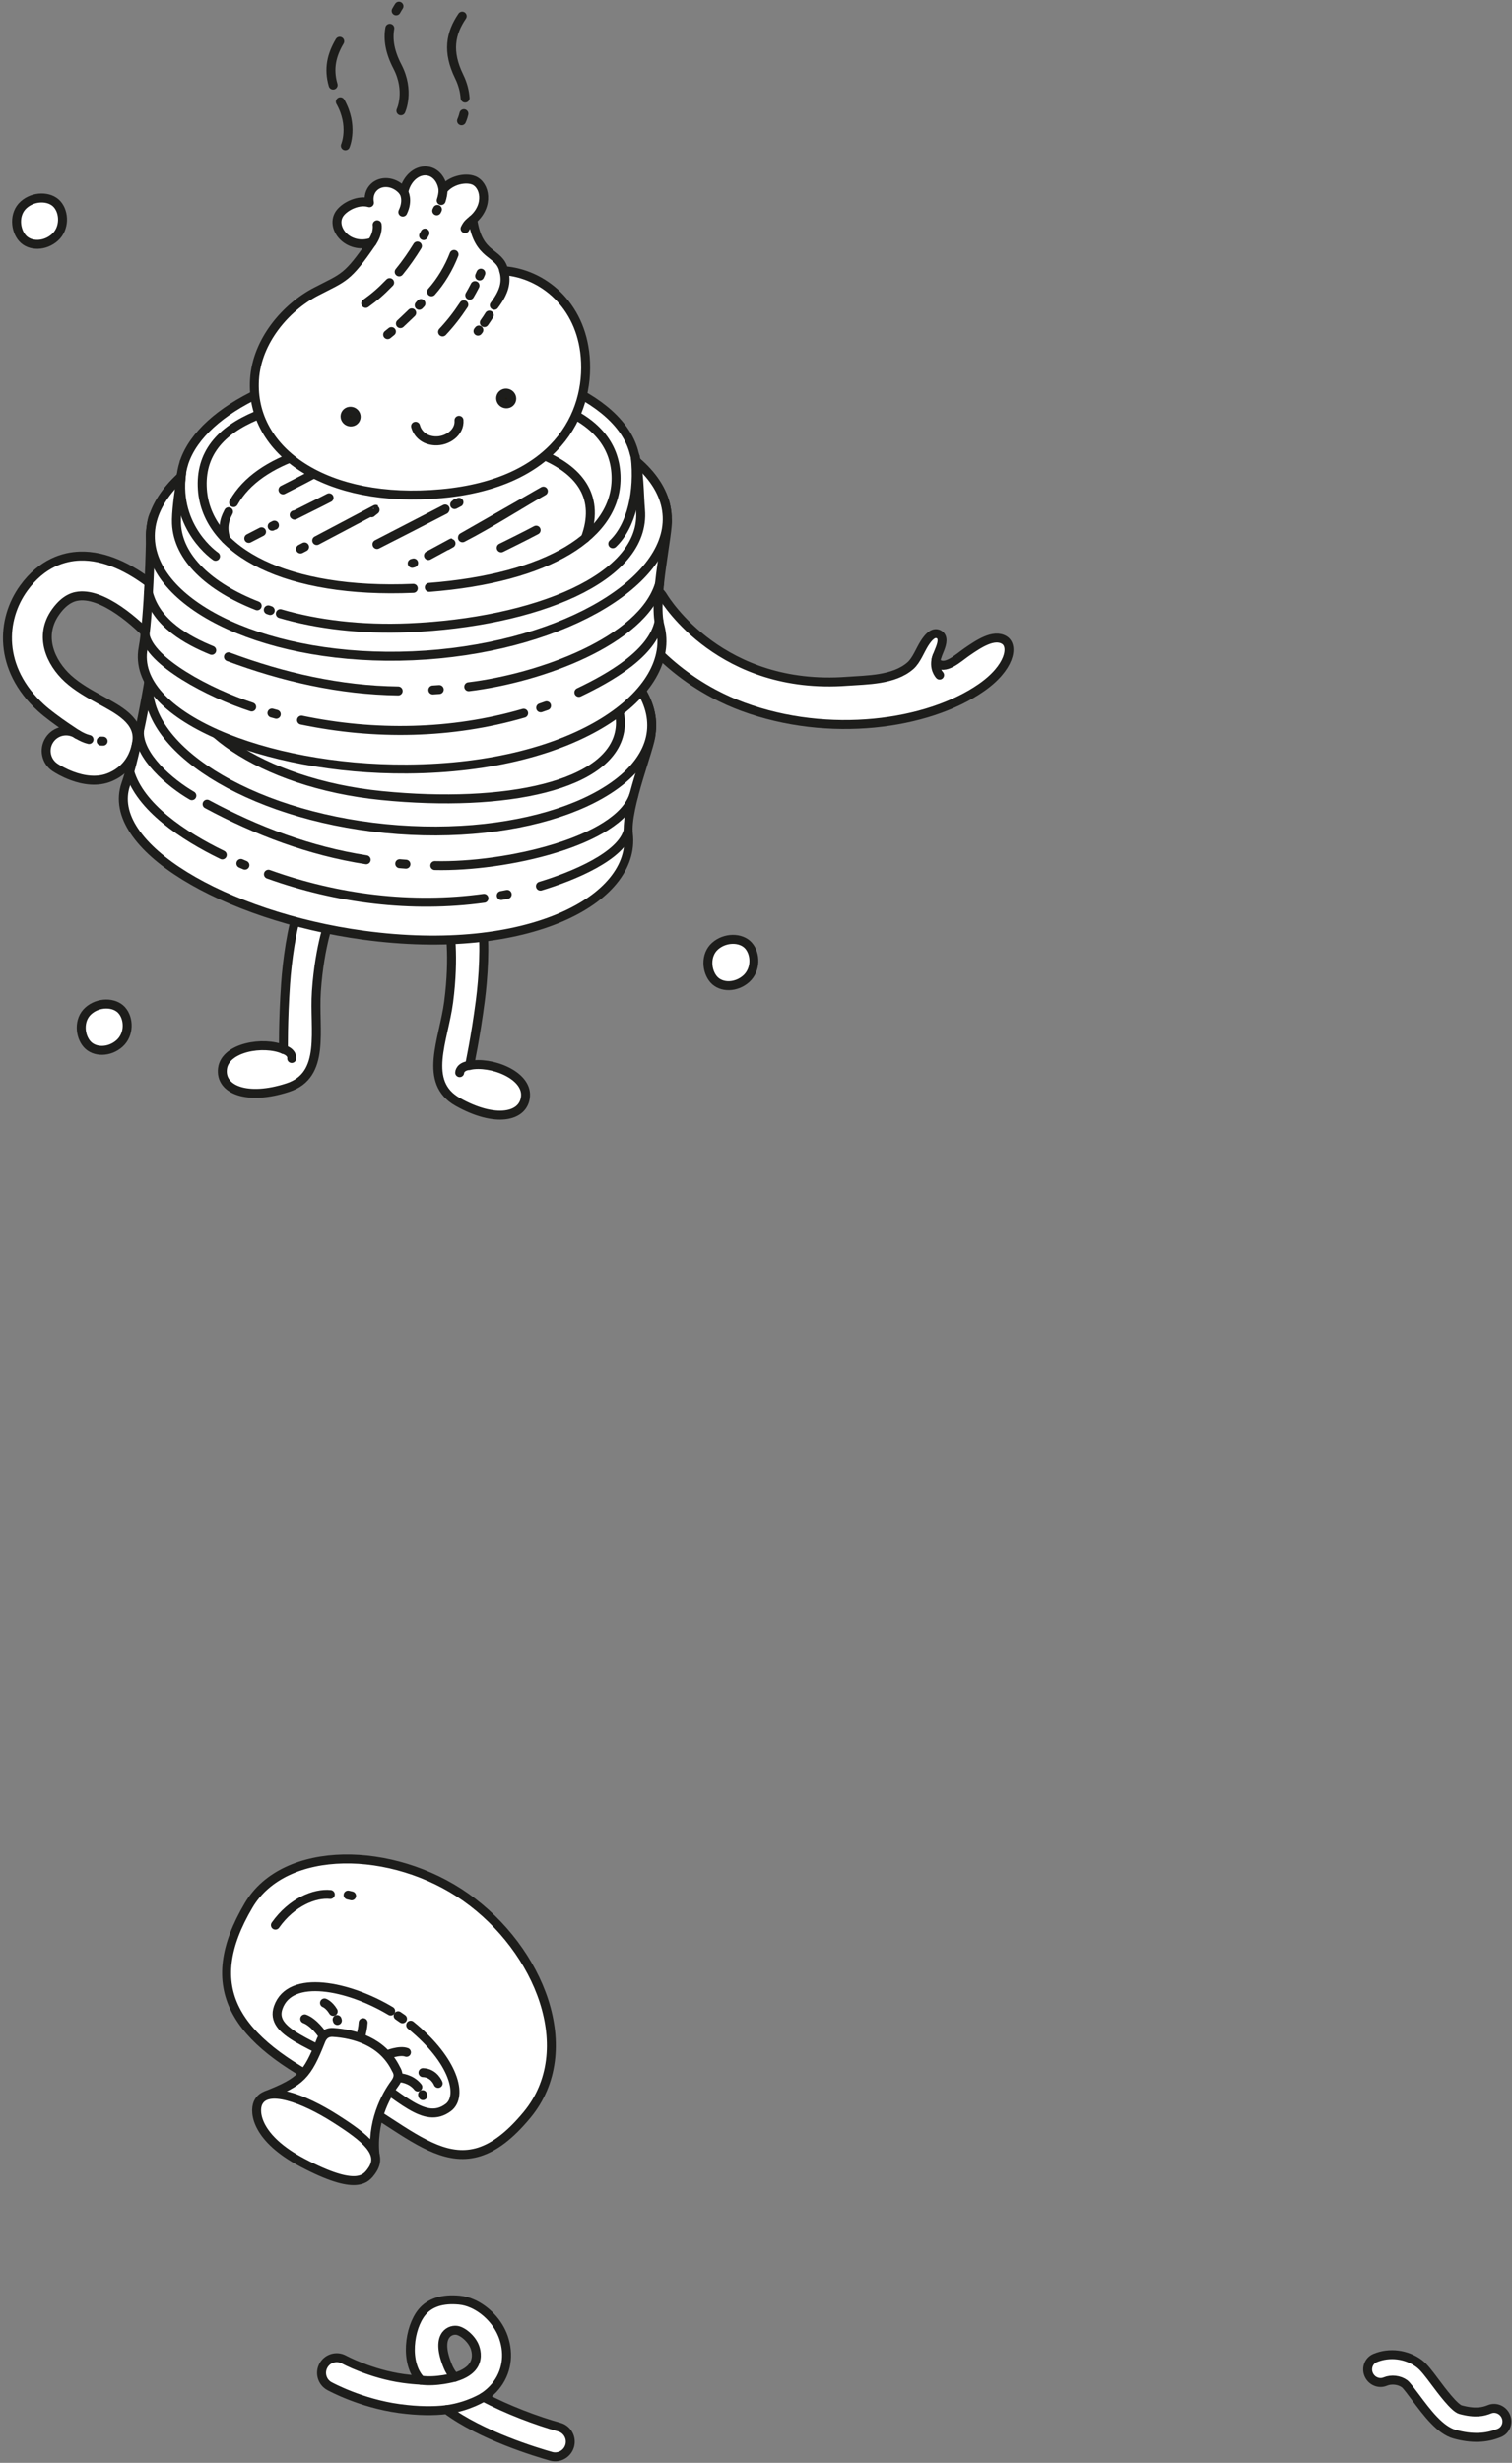 <?xml version="1.0" encoding="UTF-8" standalone="no"?>
<!DOCTYPE svg PUBLIC "-//W3C//DTD SVG 1.1//EN" "http://www.w3.org/Graphics/SVG/1.1/DTD/svg11.dtd">
<svg width="100%" height="100%" viewBox="0 0 304 495" version="1.1" xmlns="http://www.w3.org/2000/svg" xmlns:xlink="http://www.w3.org/1999/xlink" xml:space="preserve" xmlns:serif="http://www.serif.com/" style="fill-rule:evenodd;clip-rule:evenodd;stroke-linecap:round;stroke-linejoin:round;stroke-miterlimit:10;">
    <rect x="0" y="0" width="304" height="495" fill="#808080" stroke="none"/>
    <g id="Acoge-un-plato" serif:id="Acoge un plato" transform="matrix(1,0,0,1,0.593,0.339)">
        <g transform="matrix(0.723,-0.691,-0.691,-0.723,11.824,44.315)">
            <path d="M-3.122,-1.261C-5.821,-1.173 -8.013,0.872 -7.94,3.111C-7.866,5.345 -5.819,7.908 -3.122,7.817C-0.423,7.728 1.891,5.503 1.818,3.267C1.743,1.03 -0.423,-1.35 -3.122,-1.261" style="fill:white;fill-rule:nonzero;"/>
        </g>
        <g transform="matrix(0.723,-0.691,-0.691,-0.723,11.824,44.315)">
            <path d="M-3.122,-1.261C-5.821,-1.173 -8.013,0.872 -7.94,3.111C-7.866,5.345 -5.819,7.908 -3.122,7.817C-0.423,7.728 1.891,5.503 1.818,3.267C1.743,1.03 -0.423,-1.35 -3.122,-1.261Z" style="fill:none;fill-rule:nonzero;stroke:rgb(29,29,27);stroke-width:1.8px;"/>
        </g>
        <g transform="matrix(0.723,-0.691,-0.691,-0.723,24.824,206.315)">
            <path d="M-3.122,-1.261C-5.821,-1.173 -8.013,0.872 -7.94,3.111C-7.866,5.345 -5.819,7.908 -3.122,7.817C-0.423,7.728 1.891,5.503 1.818,3.267C1.743,1.03 -0.423,-1.35 -3.122,-1.261" style="fill:white;fill-rule:nonzero;"/>
        </g>
        <g transform="matrix(0.723,-0.691,-0.691,-0.723,24.824,206.315)">
            <path d="M-3.122,-1.261C-5.821,-1.173 -8.013,0.872 -7.94,3.111C-7.866,5.345 -5.819,7.908 -3.122,7.817C-0.423,7.728 1.891,5.503 1.818,3.267C1.743,1.03 -0.423,-1.35 -3.122,-1.261Z" style="fill:none;fill-rule:nonzero;stroke:rgb(29,29,27);stroke-width:1.8px;"/>
        </g>
        <g transform="matrix(0.723,-0.691,-0.691,-0.723,150.824,193.315)">
            <path d="M-3.122,-1.261C-5.821,-1.173 -8.013,0.872 -7.94,3.111C-7.866,5.345 -5.819,7.908 -3.122,7.817C-0.423,7.728 1.891,5.503 1.818,3.267C1.743,1.03 -0.423,-1.35 -3.122,-1.261" style="fill:white;fill-rule:nonzero;"/>
        </g>
        <g transform="matrix(0.723,-0.691,-0.691,-0.723,150.824,193.315)">
            <path d="M-3.122,-1.261C-5.821,-1.173 -8.013,0.872 -7.94,3.111C-7.866,5.345 -5.819,7.908 -3.122,7.817C-0.423,7.728 1.891,5.503 1.818,3.267C1.743,1.03 -0.423,-1.35 -3.122,-1.261Z" style="fill:none;fill-rule:nonzero;stroke:rgb(29,29,27);stroke-width:1.8px;"/>
        </g>
        <g transform="matrix(1,0,0,1,90.857,477.991)">
            <path d="M0,-0.539C2.04,-1.13 3.032,-2.006 3.485,-2.558C4.665,-4 4.343,-5.668 4.042,-6.533C3.432,-8.3 1.496,-9.858 0.302,-9.971C-1.2,-10.115 -3.916,-8.733 -1.391,-2.681C-1.113,-2.017 -0.714,-1.269 0,-0.539M3.526,-15.324C6.284,-14.109 8.753,-11.528 9.781,-8.534C10.988,-5.018 10.403,-1.434 8.171,1.294C7.571,2.024 6.79,2.772 5.767,3.453C10.409,5.948 16.398,8.203 21.003,9.495C22.611,9.946 23.548,11.626 23.092,13.246C22.635,14.863 20.958,15.811 19.346,15.358C16.479,14.552 5.345,11.203 -1.655,5.973C-4.229,6.289 -7.364,6.274 -11.185,5.757C-18.893,4.706 -24.976,1.389 -25.231,1.25C-26.698,0.44 -27.229,-1.41 -26.42,-2.882C-25.608,-4.355 -23.766,-4.894 -22.295,-4.089C-22.247,-4.062 -16.9,-1.171 -10.346,-0.276C-9.071,-0.102 -7.909,0.004 -6.851,0.059C-10.137,-3.355 -9.192,-10.478 -6.612,-13.613C-5.02,-15.548 -2.485,-16.35 0.887,-16.031C1.776,-15.951 2.665,-15.703 3.526,-15.324" style="fill:white;fill-rule:nonzero;"/>
        </g>
        <g transform="matrix(1,0,0,1,90.857,477.991)">
            <path d="M0,-0.539C2.04,-1.13 3.032,-2.006 3.485,-2.558C4.665,-4 4.343,-5.668 4.042,-6.533C3.432,-8.3 1.496,-9.858 0.302,-9.971C-1.2,-10.115 -3.916,-8.733 -1.391,-2.681C-1.113,-2.017 -0.714,-1.269 0,-0.539ZM3.526,-15.324C6.284,-14.109 8.753,-11.528 9.781,-8.534C10.988,-5.018 10.403,-1.434 8.171,1.294C7.571,2.024 6.79,2.772 5.767,3.453C10.409,5.948 16.398,8.203 21.003,9.495C22.611,9.946 23.548,11.626 23.092,13.246C22.635,14.863 20.958,15.811 19.346,15.358C16.479,14.552 5.345,11.203 -1.655,5.973C-4.229,6.289 -7.364,6.274 -11.185,5.757C-18.893,4.706 -24.976,1.389 -25.231,1.25C-26.698,0.44 -27.229,-1.41 -26.42,-2.882C-25.608,-4.355 -23.766,-4.894 -22.295,-4.089C-22.247,-4.062 -16.9,-1.171 -10.346,-0.276C-9.071,-0.102 -7.909,0.004 -6.851,0.059C-10.137,-3.355 -9.192,-10.478 -6.612,-13.613C-5.02,-15.548 -2.485,-16.35 0.887,-16.031C1.776,-15.951 2.665,-15.703 3.526,-15.324Z" style="fill:none;fill-rule:nonzero;stroke:rgb(29,29,27);stroke-width:1.8px;"/>
        </g>
        <g transform="matrix(-0.947,0.322,0.322,0.947,89.804,485.091)">
            <path d="M-7.63,-1.26C-7.63,-1.26 -4.201,-0.408 0.208,-1.26" style="fill:none;fill-rule:nonzero;stroke:rgb(29,29,27);stroke-width:1.8px;"/>
        </g>
        <g transform="matrix(-0.996,0.087,0.087,0.996,84.066,478.816)">
            <path d="M-6.884,-0.768C-6.884,-0.768 -3.041,-0.032 -0.007,-0.768" style="fill:none;fill-rule:nonzero;stroke:rgb(29,29,27);stroke-width:1.8px;"/>
        </g>
        <g transform="matrix(1,0,0,1,274.763,484.994)">
            <path d="M0,-7.756C-0.062,-7.858 -0.112,-7.961 -0.162,-8.068C-0.725,-9.377 -0.152,-10.87 1.117,-11.399C3.979,-12.603 7.448,-12.169 9.962,-10.294C10.937,-9.571 11.946,-8.217 13.222,-6.506C14.473,-4.832 17.07,-1.351 18.294,-1.022C21.277,-0.209 22.909,-0.606 24.11,-1.096C25.383,-1.623 26.862,-0.984 27.417,0.326C27.971,1.634 27.389,3.121 26.118,3.646C23.412,4.761 20.557,4.847 17.133,3.919C14.183,3.116 11.563,-0.397 9.249,-3.494C8.491,-4.514 7.455,-5.902 7.066,-6.205C6.008,-6.995 4.397,-7.187 3.158,-6.664C1.99,-6.178 0.647,-6.669 0,-7.756" style="fill:white;fill-rule:nonzero;"/>
        </g>
        <g transform="matrix(1,0,0,1,274.763,484.994)">
            <path d="M0,-7.756C-0.062,-7.858 -0.112,-7.961 -0.162,-8.068C-0.725,-9.377 -0.152,-10.87 1.117,-11.399C3.979,-12.603 7.448,-12.169 9.962,-10.294C10.937,-9.571 11.946,-8.217 13.222,-6.506C14.473,-4.832 17.07,-1.351 18.294,-1.022C21.277,-0.209 22.909,-0.606 24.11,-1.096C25.383,-1.623 26.862,-0.984 27.417,0.326C27.971,1.634 27.389,3.121 26.118,3.646C23.412,4.761 20.557,4.847 17.133,3.919C14.183,3.116 11.563,-0.397 9.249,-3.494C8.491,-4.514 7.455,-5.902 7.066,-6.205C6.008,-6.995 4.397,-7.187 3.158,-6.664C1.99,-6.178 0.647,-6.669 0,-7.756Z" style="fill:none;fill-rule:nonzero;stroke:rgb(29,29,27);stroke-width:1.8px;"/>
        </g>
        <g transform="matrix(-0.82,-0.573,-0.573,0.82,51.074,417.607)">
            <path d="M-13.468,-54.049C4.567,-54.149 22.482,-41.936 21.414,-27.75C19.96,-8.441 8.33,-3.963 -13.468,-7.214C-32.203,-10.009 -46.785,-3.547 -48.563,-25.233C-49.944,-42.089 -31.502,-53.949 -13.468,-54.049" style="fill:white;fill-rule:nonzero;"/>
        </g>
        <g transform="matrix(-0.82,-0.573,-0.573,0.82,51.074,417.607)">
            <path d="M-13.468,-54.049C4.567,-54.149 22.482,-41.936 21.414,-27.75C19.96,-8.441 8.33,-3.963 -13.468,-7.214C-32.203,-10.009 -46.785,-3.547 -48.563,-25.233C-49.944,-42.089 -31.502,-53.949 -13.468,-54.049Z" style="fill:none;fill-rule:nonzero;stroke:rgb(29,29,27);stroke-width:1.8px;"/>
        </g>
        <g transform="matrix(0.973,0.231,0.231,-0.973,69.422,380.463)">
            <path d="M-0.01,-0.083C0.23,-0.073 0.469,-0.073 0.706,-0.083" style="fill:none;fill-rule:nonzero;stroke:rgb(29,29,27);stroke-width:1.8px;"/>
        </g>
        <g transform="matrix(0.873,-0.488,-0.488,-0.873,57.062,388.872)">
            <path d="M-0.88,3.102C4.266,5.561 9.2,4.897 11.761,3.102" style="fill:none;fill-rule:nonzero;stroke:rgb(29,29,27);stroke-width:1.8px;"/>
        </g>
        <g transform="matrix(0.822,0.57,0.57,-0.822,79.702,404.603)">
            <path d="M-0.095,-0.305C0.173,-0.301 0.71,-0.303 0.975,-0.305" style="fill:none;fill-rule:nonzero;stroke:rgb(29,29,27);stroke-width:1.8px;"/>
        </g>
        <g transform="matrix(-0.67,-0.742,-0.742,0.67,63.417,408.234)">
            <path d="M-11.296,-14.808C-22.479,-16.554 -29,-13.043 -28.655,-9.328C-28.099,-3.345 -20.525,-3.84 -11.296,-1.012C-0.68,2.241 6.569,7.367 9.188,2.579C12.65,-3.756 2.946,-10.86 -6.494,-13.729" style="fill:none;fill-rule:nonzero;stroke:rgb(29,29,27);stroke-width:1.8px;"/>
        </g>
        <g transform="matrix(1,0,0,1,53.044,425.163)">
            <path d="M0,-4.378C6.808,-7.085 8.123,-8.361 10.855,-15.307C11.088,-15.899 11.653,-17.116 13.352,-17.007C17.608,-16.732 23.198,-15.198 25.894,-9.816C26.17,-9.264 26.922,-8.357 25.753,-6.775C23.96,-4.351 20.894,1.139 21.832,8.17C21.832,8.17 19.828,12.738 9.395,6.312C-1.04,-0.113 0,-4.378 0,-4.378Z" style="fill:white;fill-rule:nonzero;stroke:rgb(29,29,27);stroke-width:1.8px;"/>
        </g>
        <g transform="matrix(0.511,-0.859,-0.859,-0.511,74.697,423.623)">
            <path d="M-10.896,-5.835C-12.937,-5.667 -15.99,-5.351 -16.621,6.954C-17.156,17.371 -12.93,20.536 -10.896,20.789C-6.733,21.308 -5.398,13.207 -5.615,5.888C-5.831,-1.429 -6.536,-6.195 -10.896,-5.835" style="fill:white;fill-rule:nonzero;"/>
        </g>
        <g transform="matrix(0.511,-0.859,-0.859,-0.511,74.697,423.623)">
            <path d="M-10.896,-5.835C-12.937,-5.667 -15.99,-5.351 -16.621,6.954C-17.156,17.371 -12.93,20.536 -10.896,20.789C-6.733,21.308 -5.398,13.207 -5.615,5.888C-5.831,-1.429 -6.536,-6.195 -10.896,-5.835Z" style="fill:none;fill-rule:nonzero;stroke:rgb(29,29,27);stroke-width:1.8px;"/>
        </g>
        <g transform="matrix(-0.748,-0.664,-0.664,0.748,62.148,404.662)">
            <path d="M-4.081,1.549C-4.081,1.549 -1.277,0.836 0.588,1.549" style="fill:none;fill-rule:nonzero;stroke:rgb(29,29,27);stroke-width:1.8px;"/>
        </g>
        <g transform="matrix(0.176,-0.984,-0.984,-0.176,73.477,408.035)">
            <path d="M-1.145,1.368C-0.483,1.295 0.747,1.251 1.634,1.368" style="fill:none;fill-rule:nonzero;stroke:rgb(29,29,27);stroke-width:1.8px;"/>
        </g>
        <g transform="matrix(0.303,0.953,0.953,-0.303,84.486,420.692)">
            <path d="M-0.077,-0.106C-0.005,-0.103 0.07,-0.103 0.144,-0.106" style="fill:none;fill-rule:nonzero;stroke:rgb(29,29,27);stroke-width:1.8px;"/>
        </g>
        <g transform="matrix(0.889,0.458,0.458,-0.889,80.429,416.544)">
            <path d="M-0.225,-0.928C-0.225,-0.928 1.794,-0.003 3.83,-0.928" style="fill:none;fill-rule:nonzero;stroke:rgb(29,29,27);stroke-width:1.8px;"/>
        </g>
        <g transform="matrix(0.992,-0.127,-0.127,-0.992,77.296,412.906)">
            <path d="M-0.05,0.254C-0.05,0.254 2.574,0.956 3.896,0.254" style="fill:none;fill-rule:nonzero;stroke:rgb(29,29,27);stroke-width:1.8px;"/>
        </g>
        <g transform="matrix(0.297,0.955,0.955,-0.297,67.298,405.6)">
            <path d="M-0.073,-0.1C-0.005,-0.099 0.064,-0.098 0.135,-0.1" style="fill:none;fill-rule:nonzero;stroke:rgb(29,29,27);stroke-width:1.8px;"/>
        </g>
        <g transform="matrix(0.717,0.697,0.697,-0.717,65.487,401.861)">
            <path d="M-0.344,-0.849C-0.344,-0.849 0.532,-0.442 2.093,-0.849" style="fill:none;fill-rule:nonzero;stroke:rgb(29,29,27);stroke-width:1.8px;"/>
        </g>
        <g transform="matrix(-0.816,-0.578,-0.578,0.816,85.352,415.55)">
            <path d="M-3.404,1.083C-3.404,1.083 -1.53,-0.175 0.344,1.082" style="fill:none;fill-rule:nonzero;stroke:rgb(29,29,27);stroke-width:1.8px;"/>
        </g>
        <g transform="matrix(1,0,0,1,148.746,123.423)">
            <path d="M0,18.277C-1.954,17.554 -3.898,16.686 -5.83,15.657C-17.318,9.531 -22.693,0.579 -22.917,0.201C-24.04,-1.702 -23.408,-4.154 -21.505,-5.277C-19.606,-6.398 -17.159,-5.77 -16.034,-3.876C-15.44,-2.89 -4.259,15.064 21.009,13.164C24.869,12.873 30.385,12.957 33.712,10.031C34.94,8.95 35.66,6.913 36.534,5.547C37.219,4.475 38.284,3.107 39.429,3.748C41.34,4.819 38.26,8.59 38.937,9.34C40.571,11.154 43.322,8.471 45.067,7.273C47.394,5.674 50.48,3.574 52.605,4.904C54.478,6.077 53.751,10.441 47.928,14.474C37.133,21.95 17.289,24.675 0,18.277" style="fill:white;fill-rule:nonzero;"/>
        </g>
        <g transform="matrix(1,0,0,1,148.746,123.423)">
            <path d="M0,18.277C-1.954,17.554 -3.898,16.686 -5.83,15.657C-17.318,9.531 -22.693,0.579 -22.917,0.201C-24.04,-1.702 -23.408,-4.154 -21.505,-5.277C-19.606,-6.398 -17.159,-5.77 -16.034,-3.876C-15.44,-2.89 -4.259,15.064 21.009,13.164C24.869,12.873 30.385,12.957 33.712,10.031C34.94,8.95 35.66,6.913 36.534,5.547C37.219,4.475 38.284,3.107 39.429,3.748C41.34,4.819 38.26,8.59 38.937,9.34C40.571,11.154 43.322,8.471 45.067,7.273C47.394,5.674 50.48,3.574 52.605,4.904C54.478,6.077 53.751,10.441 47.928,14.474C37.133,21.95 17.289,24.675 0,18.277Z" style="fill:none;fill-rule:nonzero;stroke:rgb(29,29,27);stroke-width:1.8px;"/>
        </g>
        <g transform="matrix(-0.132,-0.991,-0.991,0.132,189.41,132.49)">
            <path d="M-2.689,1.458C-2.689,1.458 -1.065,2.667 1.158,1.458" style="fill:none;fill-rule:nonzero;stroke:rgb(29,29,27);stroke-width:1.8px;"/>
        </g>
        <g transform="matrix(1,0,0,1,13.908,112.422)">
            <path d="M0,43.199C-1.683,42.577 -2.956,41.793 -3.407,41.499C-5.256,40.291 -5.775,37.812 -4.567,35.963C-3.359,34.113 -0.883,33.593 0.969,34.803C1.787,35.324 -3.61,31.936 -6.271,29.496C-14.938,21.553 -14.261,11.703 -9.746,5.463C-6.026,0.321 -1.569,-0.886 1.515,-0.993C11.91,-1.355 21.586,9.865 22.655,11.144C24.072,12.841 23.845,15.363 22.149,16.778C20.455,18.194 17.932,17.968 16.517,16.275C14.439,13.803 7.284,6.803 1.784,7.001C0.563,7.046 -1.288,7.421 -3.266,10.153C-6.876,15.144 -4.229,20.516 -0.866,23.599C1.085,25.387 3.561,26.747 5.744,27.946C9.261,29.879 13.655,32.103 12.996,36.354C12.32,40.708 9.601,42.553 7.779,43.364C5.106,44.554 2.202,44.014 0,43.199" style="fill:white;fill-rule:nonzero;"/>
        </g>
        <g transform="matrix(1,0,0,1,13.908,112.422)">
            <path d="M0,43.199C-1.683,42.577 -2.956,41.793 -3.407,41.499C-5.256,40.291 -5.775,37.812 -4.567,35.963C-3.359,34.113 -0.883,33.593 0.969,34.803C1.787,35.324 -3.61,31.936 -6.271,29.496C-14.938,21.553 -14.261,11.703 -9.746,5.463C-6.026,0.321 -1.569,-0.886 1.515,-0.993C11.91,-1.355 21.586,9.865 22.655,11.144C24.072,12.841 23.845,15.363 22.149,16.778C20.455,18.194 17.932,17.968 16.517,16.275C14.439,13.803 7.284,6.803 1.784,7.001C0.563,7.046 -1.288,7.421 -3.266,10.153C-6.876,15.144 -4.229,20.516 -0.866,23.599C1.085,25.387 3.561,26.747 5.744,27.946C9.261,29.879 13.655,32.103 12.996,36.354C12.32,40.708 9.601,42.553 7.779,43.364C5.106,44.554 2.202,44.014 0,43.199Z" style="fill:none;fill-rule:nonzero;stroke:rgb(29,29,27);stroke-width:1.8px;"/>
        </g>
        <g transform="matrix(-0.916,-0.402,-0.402,0.916,15.192,146.782)">
            <path d="M-2.541,0.533C-1.743,0.67 -1.118,0.666 0.112,0.533" style="fill:white;fill-rule:nonzero;stroke:rgb(29,29,27);stroke-width:1.8px;"/>
        </g>
        <g transform="matrix(1,0,0,1,19.739,148.641)">
            <path d="M0,-0.028C0,-0.028 0.92,0 0,-0.028" style="fill:white;fill-rule:nonzero;stroke:rgb(29,29,27);stroke-width:1.8px;"/>
        </g>
        <g transform="matrix(1,0,0,1,65.879,218.829)">
            <path d="M0,-34.857C0,-34.857 -2.217,-29.392 -2.86,-19.914C-3.384,-12.193 -0.886,-3.099 -8.601,-0.578C-16.776,2.094 -22.29,-0.149 -21.736,-4.411C-21.178,-8.701 -13.476,-9.968 -9.484,-8.249C-9.484,-8.249 -9.571,-13.951 -9.052,-21.463C-8.742,-25.925 -7.842,-32.832 -6.282,-36.951" style="fill:white;fill-rule:nonzero;stroke:rgb(29,29,27);stroke-width:1.8px;"/>
        </g>
        <g transform="matrix(-0.673,-0.739,-0.739,0.673,57.541,210.355)">
            <path d="M-1.857,1C-1.857,1 -1.119,-0.001 0.605,1" style="fill:none;fill-rule:nonzero;stroke:rgb(29,29,27);stroke-width:1.8px;"/>
        </g>
        <g transform="matrix(1,0,0,1,89.742,224.55)">
            <path d="M0,-38.711C0,-38.711 1.1,-32.917 -0.134,-23.496C-1.139,-15.823 -5.375,-7.399 1.693,-3.411C9.185,0.817 15.031,-0.298 15.326,-4.587C15.621,-8.901 8.318,-11.657 4.068,-10.757C4.068,-10.757 5.274,-16.331 6.241,-23.8C6.815,-28.234 7.29,-35.183 6.571,-39.528" style="fill:white;fill-rule:nonzero;stroke:rgb(29,29,27);stroke-width:1.8px;"/>
        </g>
        <g transform="matrix(0.806,-0.592,-0.592,-0.806,92.45,215.697)">
            <path d="M-0.239,0.729C-0.239,0.729 0.497,1.729 2.223,0.729" style="fill:none;fill-rule:nonzero;stroke:rgb(29,29,27);stroke-width:1.8px;"/>
        </g>
        <g transform="matrix(1,0,0,1,125.75,140.36)">
            <path d="M0,26.956C-0.617,21.613 4.557,9.167 4.551,6.812C4.55,6.792 4.545,6.775 4.546,6.754C4.565,6.609 4.6,6.468 4.616,6.323C6.043,-6.753 -15.419,-19.602 -43.319,-22.384C-67.816,-24.823 -89.128,-18.688 -94.929,-8.304C-95.529,-7.667 -96.012,-5.73 -96.015,-5.705C-96.201,-5.064 -96.346,-4.413 -96.419,-3.747C-96.468,-3.299 -98.937,10.929 -101.034,16.888C-105.416,29.33 -81.06,43.481 -53.289,47.259C-20.052,51.779 1.508,40.005 0,26.956" style="fill:white;fill-rule:nonzero;"/>
        </g>
        <g transform="matrix(1,0,0,1,125.75,140.36)">
            <path d="M0,26.956C-0.617,21.613 4.557,9.167 4.551,6.812C4.55,6.792 4.545,6.775 4.546,6.754C4.565,6.609 4.6,6.468 4.616,6.323C6.043,-6.753 -15.419,-19.602 -43.319,-22.384C-67.816,-24.823 -89.128,-18.688 -94.929,-8.304C-95.529,-7.667 -96.012,-5.73 -96.015,-5.705C-96.201,-5.064 -96.346,-4.413 -96.419,-3.747C-96.468,-3.299 -98.937,10.929 -101.034,16.888C-105.416,29.33 -81.06,43.481 -53.289,47.259C-20.052,51.779 1.508,40.005 0,26.956Z" style="fill:none;fill-rule:nonzero;stroke:rgb(29,29,27);stroke-width:1.8px;"/>
        </g>
        <g transform="matrix(0.099,-0.995,-0.995,-0.099,89.434,92.272)">
            <path d="M-50.083,-46.126C-63.232,-46.001 -74.803,-22.851 -74.804,5.188C-74.804,33.226 -63.236,55.533 -50.083,55.41C-36.933,55.286 -26.273,32.459 -26.272,4.421C-26.273,-23.619 -36.93,-46.249 -50.083,-46.126" style="fill:white;fill-rule:nonzero;"/>
        </g>
        <g transform="matrix(0.099,-0.995,-0.995,-0.099,89.434,92.272)">
            <path d="M-50.083,-46.126C-63.232,-46.001 -74.803,-22.851 -74.804,5.188C-74.804,33.226 -63.236,55.533 -50.083,55.41C-36.933,55.286 -26.273,32.459 -26.272,4.421C-26.273,-23.619 -36.93,-46.249 -50.083,-46.126Z" style="fill:none;fill-rule:nonzero;stroke:rgb(29,29,27);stroke-width:1.8px;"/>
        </g>
        <g transform="matrix(0.843,-0.538,-0.538,-0.843,112.483,181.627)">
            <path d="M-1.647,5.636C4.884,3.805 15.509,1.857 19.291,5.637" style="fill:none;fill-rule:nonzero;stroke:rgb(29,29,27);stroke-width:1.8px;"/>
        </g>
        <g transform="matrix(0.982,-0.187,-0.187,-0.982,100.215,179.761)">
            <path d="M-0.011,0.115C0.396,0.112 0.806,0.11 1.212,0.115" style="fill:none;fill-rule:nonzero;stroke:rgb(29,29,27);stroke-width:1.8px;"/>
        </g>
        <g transform="matrix(0.994,0.111,0.111,-0.994,53.888,172.989)">
            <path d="M-0.246,-2.423C13.98,-5.805 29.089,-6.034 43.346,-2.423" style="fill:none;fill-rule:nonzero;stroke:rgb(29,29,27);stroke-width:1.8px;"/>
        </g>
        <g transform="matrix(0.918,0.397,0.397,-0.918,47.942,173.059)">
            <path d="M-0.036,-0.175C0.258,-0.175 0.551,-0.175 0.843,-0.174" style="fill:none;fill-rule:nonzero;stroke:rgb(29,29,27);stroke-width:1.8px;"/>
        </g>
        <g transform="matrix(0.744,0.669,0.669,-0.744,33.465,150.686)">
            <path d="M-3.207,-8.362C3.045,-12.273 13.464,-10.763 21.802,-8.362" style="fill:none;fill-rule:nonzero;stroke:rgb(29,29,27);stroke-width:1.8px;"/>
        </g>
        <g transform="matrix(0.943,-0.332,-0.332,-0.943,90.246,179.878)">
            <path d="M-1.146,7.027C12.155,1.991 35.233,-0.654 41.256,7.027" style="fill:none;fill-rule:nonzero;stroke:rgb(29,29,27);stroke-width:1.8px;"/>
        </g>
        <g transform="matrix(0.997,0.076,0.076,-0.997,79.775,173.208)">
            <path d="M-0.002,-0.047C0.41,-0.047 0.83,-0.05 1.255,-0.048" style="fill:none;fill-rule:nonzero;stroke:rgb(29,29,27);stroke-width:1.8px;"/>
        </g>
        <g transform="matrix(0.944,0.33,0.33,-0.944,43.786,156.311)">
            <path d="M-0.952,-5.599C10.264,-7.381 21.667,-7.677 32.935,-5.599" style="fill:none;fill-rule:nonzero;stroke:rgb(29,29,27);stroke-width:1.8px;"/>
        </g>
        <g transform="matrix(0.631,0.776,0.776,-0.631,34.364,145.002)">
            <path d="M-3.129,-6.394C0.598,-9.731 8.935,-8.168 13.593,-6.394" style="fill:none;fill-rule:nonzero;stroke:rgb(29,29,27);stroke-width:1.8px;"/>
        </g>
        <g transform="matrix(0.126,-0.992,-0.992,-0.126,89.752,98.833)">
            <path d="M-42.523,-40.009C-54.191,-40.089 -61.284,-19.059 -61.963,5.81C-62.64,30.677 -52.19,48.657 -42.523,47.926C-33.28,47.229 -26.667,27.348 -25.506,2.498C-24.333,-22.636 -32.236,-39.939 -42.523,-40.009" style="fill:white;fill-rule:nonzero;"/>
        </g>
        <g transform="matrix(0.126,-0.992,-0.992,-0.126,89.752,98.833)">
            <path d="M-42.523,-40.009C-54.191,-40.089 -61.284,-19.059 -61.963,5.81C-62.64,30.677 -52.19,48.657 -42.523,47.926C-33.28,47.229 -26.667,27.348 -25.506,2.498C-24.333,-22.636 -32.236,-39.939 -42.523,-40.009Z" style="fill:none;fill-rule:nonzero;stroke:rgb(29,29,27);stroke-width:1.8px;"/>
        </g>
        <g transform="matrix(1,0,0,1,132.087,108.646)">
            <path d="M0,16.797C-1.457,11.373 1.846,-2.229 1.473,-4.658C1.47,-4.679 1.462,-4.696 1.459,-4.719C1.458,-4.87 1.47,-5.02 1.464,-5.174C0.873,-18.873 -22.866,-28.976 -51.561,-27.742C-76.757,-26.654 -97.389,-17.19 -101.647,-5.623C-102.158,-4.876 -102.345,-2.807 -102.344,-2.78C-102.434,-2.091 -102.479,-1.398 -102.448,-0.701C-102.429,-0.231 -102.714,14.815 -103.912,21.271C-106.413,34.753 -79.539,45.773 -50.818,45.584C-16.447,45.359 3.559,30.04 0,16.797" style="fill:white;fill-rule:nonzero;"/>
        </g>
        <g transform="matrix(1,0,0,1,132.087,108.646)">
            <path d="M0,16.797C-1.457,11.373 1.846,-2.229 1.473,-4.658C1.47,-4.679 1.462,-4.696 1.459,-4.719C1.458,-4.87 1.47,-5.02 1.464,-5.174C0.873,-18.873 -22.866,-28.976 -51.561,-27.742C-76.757,-26.654 -97.389,-17.19 -101.647,-5.623C-102.158,-4.876 -102.345,-2.807 -102.344,-2.78C-102.434,-2.091 -102.479,-1.398 -102.448,-0.701C-102.429,-0.231 -102.714,14.815 -103.912,21.271C-106.413,34.753 -79.539,45.773 -50.818,45.584C-16.447,45.359 3.559,30.04 0,16.797Z" style="fill:none;fill-rule:nonzero;stroke:rgb(29,29,27);stroke-width:1.8px;"/>
        </g>
        <g transform="matrix(-0.043,-0.999,-0.999,0.043,76.644,54.397)">
            <path d="M-51.476,-54.743C-65.189,-54.742 -77.254,-31.138 -77.254,-2.416C-77.253,26.304 -65.19,49.265 -51.476,49.265C-37.764,49.265 -26.651,25.984 -26.649,-2.739C-26.649,-31.459 -37.765,-54.742 -51.476,-54.743" style="fill:white;fill-rule:nonzero;"/>
        </g>
        <g transform="matrix(-0.043,-0.999,-0.999,0.043,76.644,54.397)">
            <path d="M-51.476,-54.743C-65.189,-54.742 -77.254,-31.138 -77.254,-2.416C-77.253,26.304 -65.19,49.265 -51.476,49.265C-37.764,49.265 -26.651,25.984 -26.649,-2.739C-26.649,-31.459 -37.765,-54.742 -51.476,-54.743Z" style="fill:none;fill-rule:nonzero;stroke:rgb(29,29,27);stroke-width:1.8px;"/>
        </g>
        <g transform="matrix(1,0,0,1,55.765,74.31)">
            <path d="M0,48.686C7.425,50.864 16.323,51.938 25.837,51.528C51.093,50.442 73.572,41.586 72.419,27.841C72.147,24.605 72.226,19.975 71.177,16.527C71.174,16.518 71.17,16.511 71.168,16.502C68.437,4.987 48.523,-3.252 24.766,-2.229C2.535,-1.271 -15.641,7.474 -19.306,18.187C-19.315,18.199 -19.33,18.212 -19.339,18.223C-19.352,18.286 -19.365,18.358 -19.378,18.421C-19.723,19.493 -19.926,20.581 -19.971,21.683C-20.479,24.763 -20.968,28.501 -20.878,30.582C-20.584,37.428 -14.327,43.316 -4.646,47.106" style="fill:white;fill-rule:nonzero;stroke:rgb(29,29,27);stroke-width:1.8px;"/>
        </g>
        <g transform="matrix(1,0,0,1,46.375,93.729)">
            <path d="M0,6.954C5.148,-2.151 19.222,-5.553 34.88,-6.227C55.243,-7.104 76.604,-1.923 70.737,14.058" style="fill:none;fill-rule:nonzero;stroke:rgb(29,29,27);stroke-width:1.8px;"/>
        </g>
        <g transform="matrix(0.099,-0.995,-0.995,-0.099,47.38,105.352)">
            <path d="M-2.94,2.288C-0.101,3.536 1.828,2.569 2.62,2.288" style="fill:none;fill-rule:nonzero;stroke:rgb(29,29,27);stroke-width:1.8px;"/>
        </g>
        <g transform="matrix(1,-0.024,-0.024,-1,82.982,117.88)">
            <path d="M-0.479,-0.02C-25.754,-0.499 -41.809,8.198 -42.386,20.852C-43.033,35.072 -25.753,39.267 -0.479,39.748C24.797,40.227 40.557,34.4 40.797,21.736C41.026,9.611 26.494,1.376 2.735,0.098" style="fill:none;fill-rule:nonzero;stroke:rgb(29,29,27);stroke-width:1.8px;"/>
        </g>
        <g transform="matrix(1,0,0,1,58.546,99.755)">
            <path d="M0,3.403C0.025,3.418 0.051,3.431 0.064,3.451C2.528,2.192 4.431,1.296 7.024,-0.048" style="fill:white;fill-rule:nonzero;stroke:rgb(29,29,27);stroke-width:1.8px;"/>
        </g>
        <g transform="matrix(0.88,-0.474,-0.474,-0.88,73.111,96.543)">
            <path d="M-0.192,0.76C0.997,0.753 2.08,0.753 3.017,0.76" style="fill:white;fill-rule:nonzero;stroke:rgb(29,29,27);stroke-width:1.8px;"/>
        </g>
        <g transform="matrix(1,0,0,1,54.586,105.389)">
            <path d="M0,-0.131C-0.002,-0.149 -0.004,-0.164 -0.006,-0.181L-0.455,0.05" style="fill:white;fill-rule:nonzero;stroke:rgb(29,29,27);stroke-width:1.8px;"/>
        </g>
        <g transform="matrix(-0.888,0.459,0.459,0.888,49.872,108.388)">
            <path d="M-2.731,-0.664L0.161,-0.664" style="fill:none;fill-rule:nonzero;stroke:rgb(29,29,27);stroke-width:1.8px;"/>
        </g>
        <g transform="matrix(1,0,0,1,74.113,107.608)">
            <path d="M0,-4.885C-0.041,-4.898 0.864,-5.559 0.833,-5.579L-11.029,0.694" style="fill:white;fill-rule:nonzero;stroke:rgb(29,29,27);stroke-width:1.8px;"/>
        </g>
        <g transform="matrix(-0.888,0.46,0.46,0.888,59.975,110.162)">
            <path d="M-0.853,-0.208L0.051,-0.208" style="fill:none;fill-rule:nonzero;stroke:rgb(29,29,27);stroke-width:1.8px;"/>
        </g>
        <g transform="matrix(-0.888,0.459,0.459,0.888,77.601,111.849)">
            <path d="M-14.588,-3.587L0.852,-3.587C0.856,-3.573 0.857,-3.558 0.862,-3.542C-3.293,-3.513 -9.194,-3.484 -14.469,-3.498C-14.507,-3.528 -14.548,-3.559 -14.588,-3.587Z" style="fill:white;fill-rule:nonzero;stroke:rgb(29,29,27);stroke-width:1.8px;"/>
        </g>
        <g transform="matrix(-0.664,0.748,0.748,0.664,91.64,100.422)">
            <path d="M0.662,-0.129C0.666,-0.127 0.669,-0.123 0.672,-0.122C0.664,-0.093 0.661,-0.069 0.662,-0.046C-1.457,0.757 2.177,-0.588 0.662,-0.046L0.662,-0.129Z" style="fill:white;fill-rule:nonzero;stroke:rgb(29,29,27);stroke-width:1.8px;"/>
        </g>
        <g transform="matrix(0.986,0.166,0.166,-0.986,91.722,106.333)">
            <path d="M0.892,-1.286C5.927,2.459 12.028,8.023 15.377,10.667L0.892,-1.19C0.894,-1.201 0.908,-1.206 0.905,-1.219C0.902,-1.242 0.897,-1.264 0.892,-1.286" style="fill:white;fill-rule:nonzero;"/>
        </g>
        <g transform="matrix(0.986,0.166,0.166,-0.986,91.722,106.333)">
            <path d="M0.892,-1.286C5.927,2.459 12.028,8.023 15.377,10.667L0.892,-1.19C0.894,-1.201 0.908,-1.206 0.905,-1.219C0.902,-1.242 0.897,-1.264 0.892,-1.286Z" style="fill:none;fill-rule:nonzero;stroke:rgb(29,29,27);stroke-width:1.8px;"/>
        </g>
        <g transform="matrix(1,0,0,1,89.311,110.779)">
            <path d="M0,-1.457C-0.03,-1.46 0.952,-1.983 0.907,-1.993L-3.759,0.536" style="fill:white;fill-rule:nonzero;stroke:rgb(29,29,27);stroke-width:1.8px;"/>
        </g>
        <g transform="matrix(-0.965,0.263,0.263,0.965,82.295,112.925)">
            <path d="M-0.298,-0.04L0.005,-0.04" style="fill:none;fill-rule:nonzero;stroke:rgb(29,29,27);stroke-width:1.8px;"/>
        </g>
        <g transform="matrix(0.888,-0.459,-0.459,-0.888,57.309,99.278)">
            <path d="M-0.364,1.499C-0.364,1.499 4.27,1.451 6.163,1.499" style="fill:white;fill-rule:nonzero;stroke:rgb(29,29,27);stroke-width:1.8px;"/>
        </g>
        <g transform="matrix(0.892,-0.451,-0.451,-0.892,101.354,111.164)">
            <path d="M-0.424,1.777C-0.424,1.777 5.564,1.714 7.458,1.778" style="fill:white;fill-rule:nonzero;stroke:rgb(29,29,27);stroke-width:1.8px;"/>
        </g>
        <g transform="matrix(0.947,0.321,0.321,-0.947,53.38,122.173)">
            <path d="M-0.011,-0.066C0.125,-0.065 0.262,-0.066 0.398,-0.066" style="fill:white;fill-rule:nonzero;stroke:rgb(29,29,27);stroke-width:1.8px;"/>
        </g>
        <g transform="matrix(-0.381,-0.924,-0.924,0.381,44.689,96.178)">
            <path d="M-13.402,7.63C-13.402,7.63 -5.083,13.172 4.553,7.63" style="fill:none;fill-rule:nonzero;stroke:rgb(29,29,27);stroke-width:1.8px;"/>
        </g>
        <g transform="matrix(0.25,-0.968,-0.968,-0.25,133.076,104.964)">
            <path d="M-6.48,9.143C-2.105,6.377 5.06,6.625 11.596,9.143" style="fill:none;fill-rule:nonzero;stroke:rgb(29,29,27);stroke-width:1.8px;"/>
        </g>
        <g transform="matrix(0.75,-0.662,-0.662,-0.75,122.521,142.378)">
            <path d="M-2.691,7.114C3.984,5.21 13.618,3.181 18.808,7.114" style="fill:none;fill-rule:nonzero;stroke:rgb(29,29,27);stroke-width:1.8px;"/>
        </g>
        <g transform="matrix(0.945,-0.328,-0.328,-0.945,108.209,142.112)">
            <path d="M-0.035,0.206C0.383,0.203 0.8,0.202 1.217,0.206" style="fill:none;fill-rule:nonzero;stroke:rgb(29,29,27);stroke-width:1.8px;"/>
        </g>
        <g transform="matrix(1,-0.031,-0.031,-1,60.012,145.09)">
            <path d="M0.037,0.69C14.646,-2.835 30.126,-3.073 44.695,0.69" style="fill:none;fill-rule:nonzero;stroke:rgb(29,29,27);stroke-width:1.8px;"/>
        </g>
        <g transform="matrix(0.964,0.264,0.264,-0.964,54.13,142.869)">
            <path d="M-0.016,-0.12C0.287,-0.12 0.588,-0.12 0.888,-0.12" style="fill:none;fill-rule:nonzero;stroke:rgb(29,29,27);stroke-width:1.8px;"/>
        </g>
        <g transform="matrix(0.828,0.561,0.561,-0.828,34.487,122.471)">
            <path d="M-2.227,-7.26C1.594,-11.242 15.083,-9.737 23.666,-7.26" style="fill:none;fill-rule:nonzero;stroke:rgb(29,29,27);stroke-width:1.8px;"/>
        </g>
        <g transform="matrix(0.881,-0.473,-0.473,-0.881,100.789,145.524)">
            <path d="M-2.585,10.286C10.976,4.99 32.49,1.911 40.927,10.285" style="fill:none;fill-rule:nonzero;stroke:rgb(29,29,27);stroke-width:1.8px;"/>
        </g>
        <g transform="matrix(0.998,-0.066,-0.066,-0.998,86.439,138.376)">
            <path d="M-0.001,0.043C0.42,0.041 0.85,0.04 1.284,0.043" style="fill:none;fill-rule:nonzero;stroke:rgb(29,29,27);stroke-width:1.8px;"/>
        </g>
        <g transform="matrix(0.98,0.197,0.197,-0.98,46.345,128.381)">
            <path d="M-0.34,-3.427C11.217,-5.281 22.938,-5.586 34.482,-3.427" style="fill:none;fill-rule:nonzero;stroke:rgb(29,29,27);stroke-width:1.8px;"/>
        </g>
        <g transform="matrix(0.741,0.672,0.672,-0.741,34.774,116.06)">
            <path d="M-2.225,-5.767C3.091,-9.278 10.121,-7.526 14.948,-5.766" style="fill:none;fill-rule:nonzero;stroke:rgb(29,29,27);stroke-width:1.8px;"/>
        </g>
        <g transform="matrix(1,0,0,1,117.068,63.216)">
            <path d="M0,8.176C-0.882,-2.362 -8.545,-8.579 -16.367,-9.155C-17.232,-13.095 -21.511,-11.721 -22.611,-19.406C-19.289,-22.261 -20.148,-26.418 -22.458,-27.312C-24.075,-27.937 -27.013,-27.384 -28.583,-25.391C-28.793,-27.243 -29.875,-28.755 -31.455,-29.122C-33.593,-29.619 -35.826,-27.837 -36.443,-25.14C-36.461,-25.067 -36.471,-24.997 -36.484,-24.927C-36.627,-25.125 -36.782,-25.317 -36.96,-25.498C-38.568,-27.117 -41.035,-27.31 -42.471,-25.932C-43.311,-25.127 -43.597,-23.962 -43.381,-22.809C-45.506,-23.442 -48.094,-22.204 -49.223,-20.82C-51.497,-18.029 -47.845,-13.207 -42.841,-14.883C-47.88,-7.539 -48.437,-7.893 -54.143,-4.927C-60.12,-1.819 -66.022,4.899 -66.493,12.738C-67.362,27.207 -52.071,37.795 -28.906,35.669C-6.104,33.578 0.98,19.885 0,8.176" style="fill:white;fill-rule:nonzero;"/>
        </g>
        <g transform="matrix(1,0,0,1,117.068,63.216)">
            <path d="M0,8.176C-0.882,-2.362 -8.545,-8.579 -16.367,-9.155C-17.232,-13.095 -21.511,-11.721 -22.611,-19.406C-19.289,-22.261 -20.148,-26.418 -22.458,-27.312C-24.075,-27.937 -27.013,-27.384 -28.583,-25.391C-28.793,-27.243 -29.875,-28.755 -31.455,-29.122C-33.593,-29.619 -35.826,-27.837 -36.443,-25.14C-36.461,-25.067 -36.471,-24.997 -36.484,-24.927C-36.627,-25.125 -36.782,-25.317 -36.96,-25.498C-38.568,-27.117 -41.035,-27.31 -42.471,-25.932C-43.311,-25.127 -43.597,-23.962 -43.381,-22.809C-45.506,-23.442 -48.094,-22.204 -49.223,-20.82C-51.497,-18.029 -47.845,-13.207 -42.841,-14.883C-47.88,-7.539 -48.437,-7.893 -54.143,-4.927C-60.12,-1.819 -66.022,4.899 -66.493,12.738C-67.362,27.207 -52.071,37.795 -28.906,35.669C-6.104,33.578 0.98,19.885 0,8.176Z" style="fill:none;fill-rule:nonzero;stroke:rgb(29,29,27);stroke-width:1.8px;"/>
        </g>
        <g transform="matrix(1,0,0,1,91.69,88.399)">
            <path d="M0,-4.266C0.192,-1.789 -2.407,0 -4.838,-0.131C-6.992,-0.248 -8.322,-1.541 -8.736,-3.073" style="fill:none;fill-rule:nonzero;stroke:rgb(29,29,27);stroke-width:1.8px;"/>
        </g>
        <g transform="matrix(0.409,-0.913,-0.913,-0.409,70.739,82.641)">
            <path d="M-1.027,-0.665C-1.618,-0.663 -2.098,-0.157 -2.098,0.464C-2.099,1.085 -1.618,1.588 -1.027,1.585C-0.437,1.584 0.045,1.078 0.044,0.456C0.045,-0.164 -0.435,-0.667 -1.027,-0.665" style="fill:rgb(30,27,16);fill-rule:nonzero;"/>
        </g>
        <g transform="matrix(0.409,-0.913,-0.913,-0.409,70.739,82.641)">
            <ellipse cx="-1.027" cy="0.46" rx="1.072" ry="1.127" style="fill:none;stroke:rgb(29,29,27);stroke-width:1.8px;"/>
        </g>
        <g transform="matrix(0.408,-0.913,-0.913,-0.408,102.022,78.991)">
            <path d="M-1.027,-0.665C-1.619,-0.663 -2.099,-0.157 -2.097,0.463C-2.098,1.085 -1.616,1.587 -1.027,1.584C-0.435,1.582 0.046,1.075 0.045,0.454C0.045,-0.166 -0.436,-0.669 -1.027,-0.665" style="fill:rgb(30,27,16);fill-rule:nonzero;"/>
        </g>
        <g transform="matrix(0.408,-0.913,-0.913,-0.408,102.022,78.991)">
            <ellipse cx="-1.026" cy="0.459" rx="1.072" ry="1.128" style="fill:none;stroke:rgb(29,29,27);stroke-width:1.8px;"/>
        </g>
        <g transform="matrix(-0.617,0.787,0.787,0.617,91.354,67.008)">
            <path d="M-5.604,-2.729C-3.168,-2.528 -0.975,-2.522 1.329,-2.729" style="fill:none;fill-rule:nonzero;stroke:rgb(29,29,27);stroke-width:1.8px;"/>
        </g>
        <g transform="matrix(-0.48,0.877,0.877,0.48,94.972,58.954)">
            <path d="M-1.632,-0.966C-0.896,-0.946 -0.162,-0.945 0.573,-0.966" style="fill:none;fill-rule:nonzero;stroke:rgb(29,29,27);stroke-width:1.8px;"/>
        </g>
        <g transform="matrix(-0.403,0.915,0.915,0.403,96.172,55.075)">
            <path d="M-0.439,-0.286C-0.229,-0.285 -0.022,-0.285 0.187,-0.286" style="fill:none;fill-rule:nonzero;stroke:rgb(29,29,27);stroke-width:1.8px;"/>
        </g>
        <g transform="matrix(-0.62,0.784,0.784,0.62,95.626,66.242)">
            <path d="M-0.227,-0.11C-0.133,-0.11 -0.041,-0.11 0.053,-0.11" style="fill:none;fill-rule:nonzero;stroke:rgb(29,29,27);stroke-width:1.8px;"/>
        </g>
        <g transform="matrix(-0.554,0.833,0.833,0.554,97.632,64.58)">
            <path d="M-1.403,-0.752C-0.83,-0.73 -0.225,-0.731 0.403,-0.752" style="fill:none;fill-rule:nonzero;stroke:rgb(29,29,27);stroke-width:1.8px;"/>
        </g>
        <g transform="matrix(-0.265,0.964,0.964,0.265,103.244,59.09)">
            <path d="M-4.177,-3.783C-2.078,-2.564 -0.052,-2.561 3.049,-3.783" style="fill:none;fill-rule:nonzero;stroke:rgb(29,29,27);stroke-width:1.8px;"/>
        </g>
        <g transform="matrix(0.487,-0.873,-0.873,-0.487,84.867,47.008)">
            <path d="M-0.151,0.257C0.048,0.256 0.244,0.255 0.437,0.257" style="fill:none;fill-rule:nonzero;stroke:rgb(29,29,27);stroke-width:1.8px;"/>
        </g>
        <g transform="matrix(0.577,-0.817,-0.817,-0.577,82.559,54.702)">
            <path d="M-1.344,2.594C0.862,2.434 3.033,2.47 5.008,2.594" style="fill:none;fill-rule:nonzero;stroke:rgb(29,29,27);stroke-width:1.8px;"/>
        </g>
        <g transform="matrix(0.754,-0.656,-0.656,-0.754,74.903,61.702)">
            <path d="M-0.782,2.091C1.473,1.892 2.876,1.868 5.588,2.091" style="fill:none;fill-rule:nonzero;stroke:rgb(29,29,27);stroke-width:1.8px;"/>
        </g>
        <g transform="matrix(-0.776,0.631,0.631,0.776,77.626,67.087)">
            <path d="M-0.867,-0.308C-0.542,-0.303 -0.218,-0.303 0.109,-0.308" style="fill:none;fill-rule:nonzero;stroke:rgb(29,29,27);stroke-width:1.8px;"/>
        </g>
        <g transform="matrix(-0.724,0.689,0.689,0.724,80.968,65.194)">
            <path d="M-2.71,-1.084C-1.644,-1.079 -0.604,-1.07 0.433,-1.084" style="fill:none;fill-rule:nonzero;stroke:rgb(29,29,27);stroke-width:1.8px;"/>
        </g>
        <g transform="matrix(-0.689,0.725,0.725,0.689,83.873,61.1)">
            <path d="M-0.428,-0.184C-0.259,-0.183 -0.092,-0.183 0.079,-0.183" style="fill:none;fill-rule:nonzero;stroke:rgb(29,29,27);stroke-width:1.8px;"/>
        </g>
        <g transform="matrix(-0.517,0.856,0.856,0.517,90.474,58.436)">
            <path d="M-6.652,-3.753C-3.692,-3.232 -0.622,-3.239 2.118,-3.753" style="fill:none;fill-rule:nonzero;stroke:rgb(29,29,27);stroke-width:1.8px;"/>
        </g>
        <g transform="matrix(-0.652,0.758,0.758,0.652,93.862,45.883)">
            <path d="M-1.96,-0.9C-1.187,-1.024 -0.646,-1.201 0.413,-0.9" style="fill:none;fill-rule:nonzero;stroke:rgb(29,29,27);stroke-width:1.8px;"/>
        </g>
        <g transform="matrix(0.172,-0.985,-0.985,-0.172,89.324,39.268)">
            <path d="M-0.894,1.075C-0.195,0.98 0.59,0.943 1.278,1.075" style="fill:none;fill-rule:nonzero;stroke:rgb(29,29,27);stroke-width:1.8px;"/>
        </g>
        <g transform="matrix(0.437,-0.899,-0.899,-0.437,87.382,42.018)">
            <path d="M-0.089,0.143C-0.089,0.143 0.029,0.139 0.228,0.143" style="fill:none;fill-rule:nonzero;stroke:rgb(29,29,27);stroke-width:1.8px;"/>
        </g>
        <g transform="matrix(-0.278,0.961,0.961,0.278,76.46,47.413)">
            <path d="M-2.131,-1.89C-2.131,-1.89 -0.68,-1.159 1.504,-1.89" style="fill:none;fill-rule:nonzero;stroke:rgb(29,29,27);stroke-width:1.8px;"/>
        </g>
        <g transform="matrix(-0.048,0.999,0.999,0.048,82.996,39.99)">
            <path d="M-1.581,-2.492C-1.581,-2.492 -0.069,-1.431 2.422,-2.492" style="fill:none;fill-rule:nonzero;stroke:rgb(29,29,27);stroke-width:1.8px;"/>
        </g>
        <g transform="matrix(0.149,-0.989,-0.989,-0.149,70.894,13.203)">
            <path d="M-4.192,3.928C-1.088,5.362 1.758,5.126 4.708,3.928" style="fill:none;fill-rule:nonzero;stroke:rgb(29,29,27);stroke-width:1.8px;"/>
        </g>
        <g transform="matrix(-0.113,-0.994,-0.994,0.113,73.638,24.391)">
            <path d="M-4.003,5.279C-4.003,5.279 -0.211,3.116 4.906,5.279" style="fill:none;fill-rule:nonzero;stroke:rgb(29,29,27);stroke-width:1.8px;"/>
        </g>
        <g transform="matrix(0.512,-0.859,-0.859,-0.512,79.596,1.851)">
            <path d="M-0.267,0.47C0.091,0.483 0.457,0.483 0.827,0.469" style="fill:none;fill-rule:nonzero;stroke:rgb(29,29,27);stroke-width:1.8px;"/>
        </g>
        <g transform="matrix(1,0,0,1,80.009,5.344)">
            <path d="M0,16.588C0,16.588 1.859,12.639 -0.699,7.706C-2.222,4.772 -2.63,2.283 -2.23,0" style="fill:none;fill-rule:nonzero;stroke:rgb(29,29,27);stroke-width:1.8px;"/>
        </g>
        <g transform="matrix(1,0,0,1,92.917,2.9)">
            <path d="M0,16.476C-0.09,15.2 -0.42,13.724 -1.193,12.14C-3.627,7.146 -2.946,3.486 -0.583,0" style="fill:none;fill-rule:nonzero;stroke:rgb(29,29,27);stroke-width:1.8px;"/>
        </g>
        <g transform="matrix(0.315,-0.949,-0.949,-0.315,93.038,23.673)">
            <path d="M-0.514,0.712C-0.514,0.712 0.062,0.628 0.987,0.712" style="fill:none;fill-rule:nonzero;stroke:rgb(29,29,27);stroke-width:1.8px;"/>
        </g>
    </g>
</svg>
